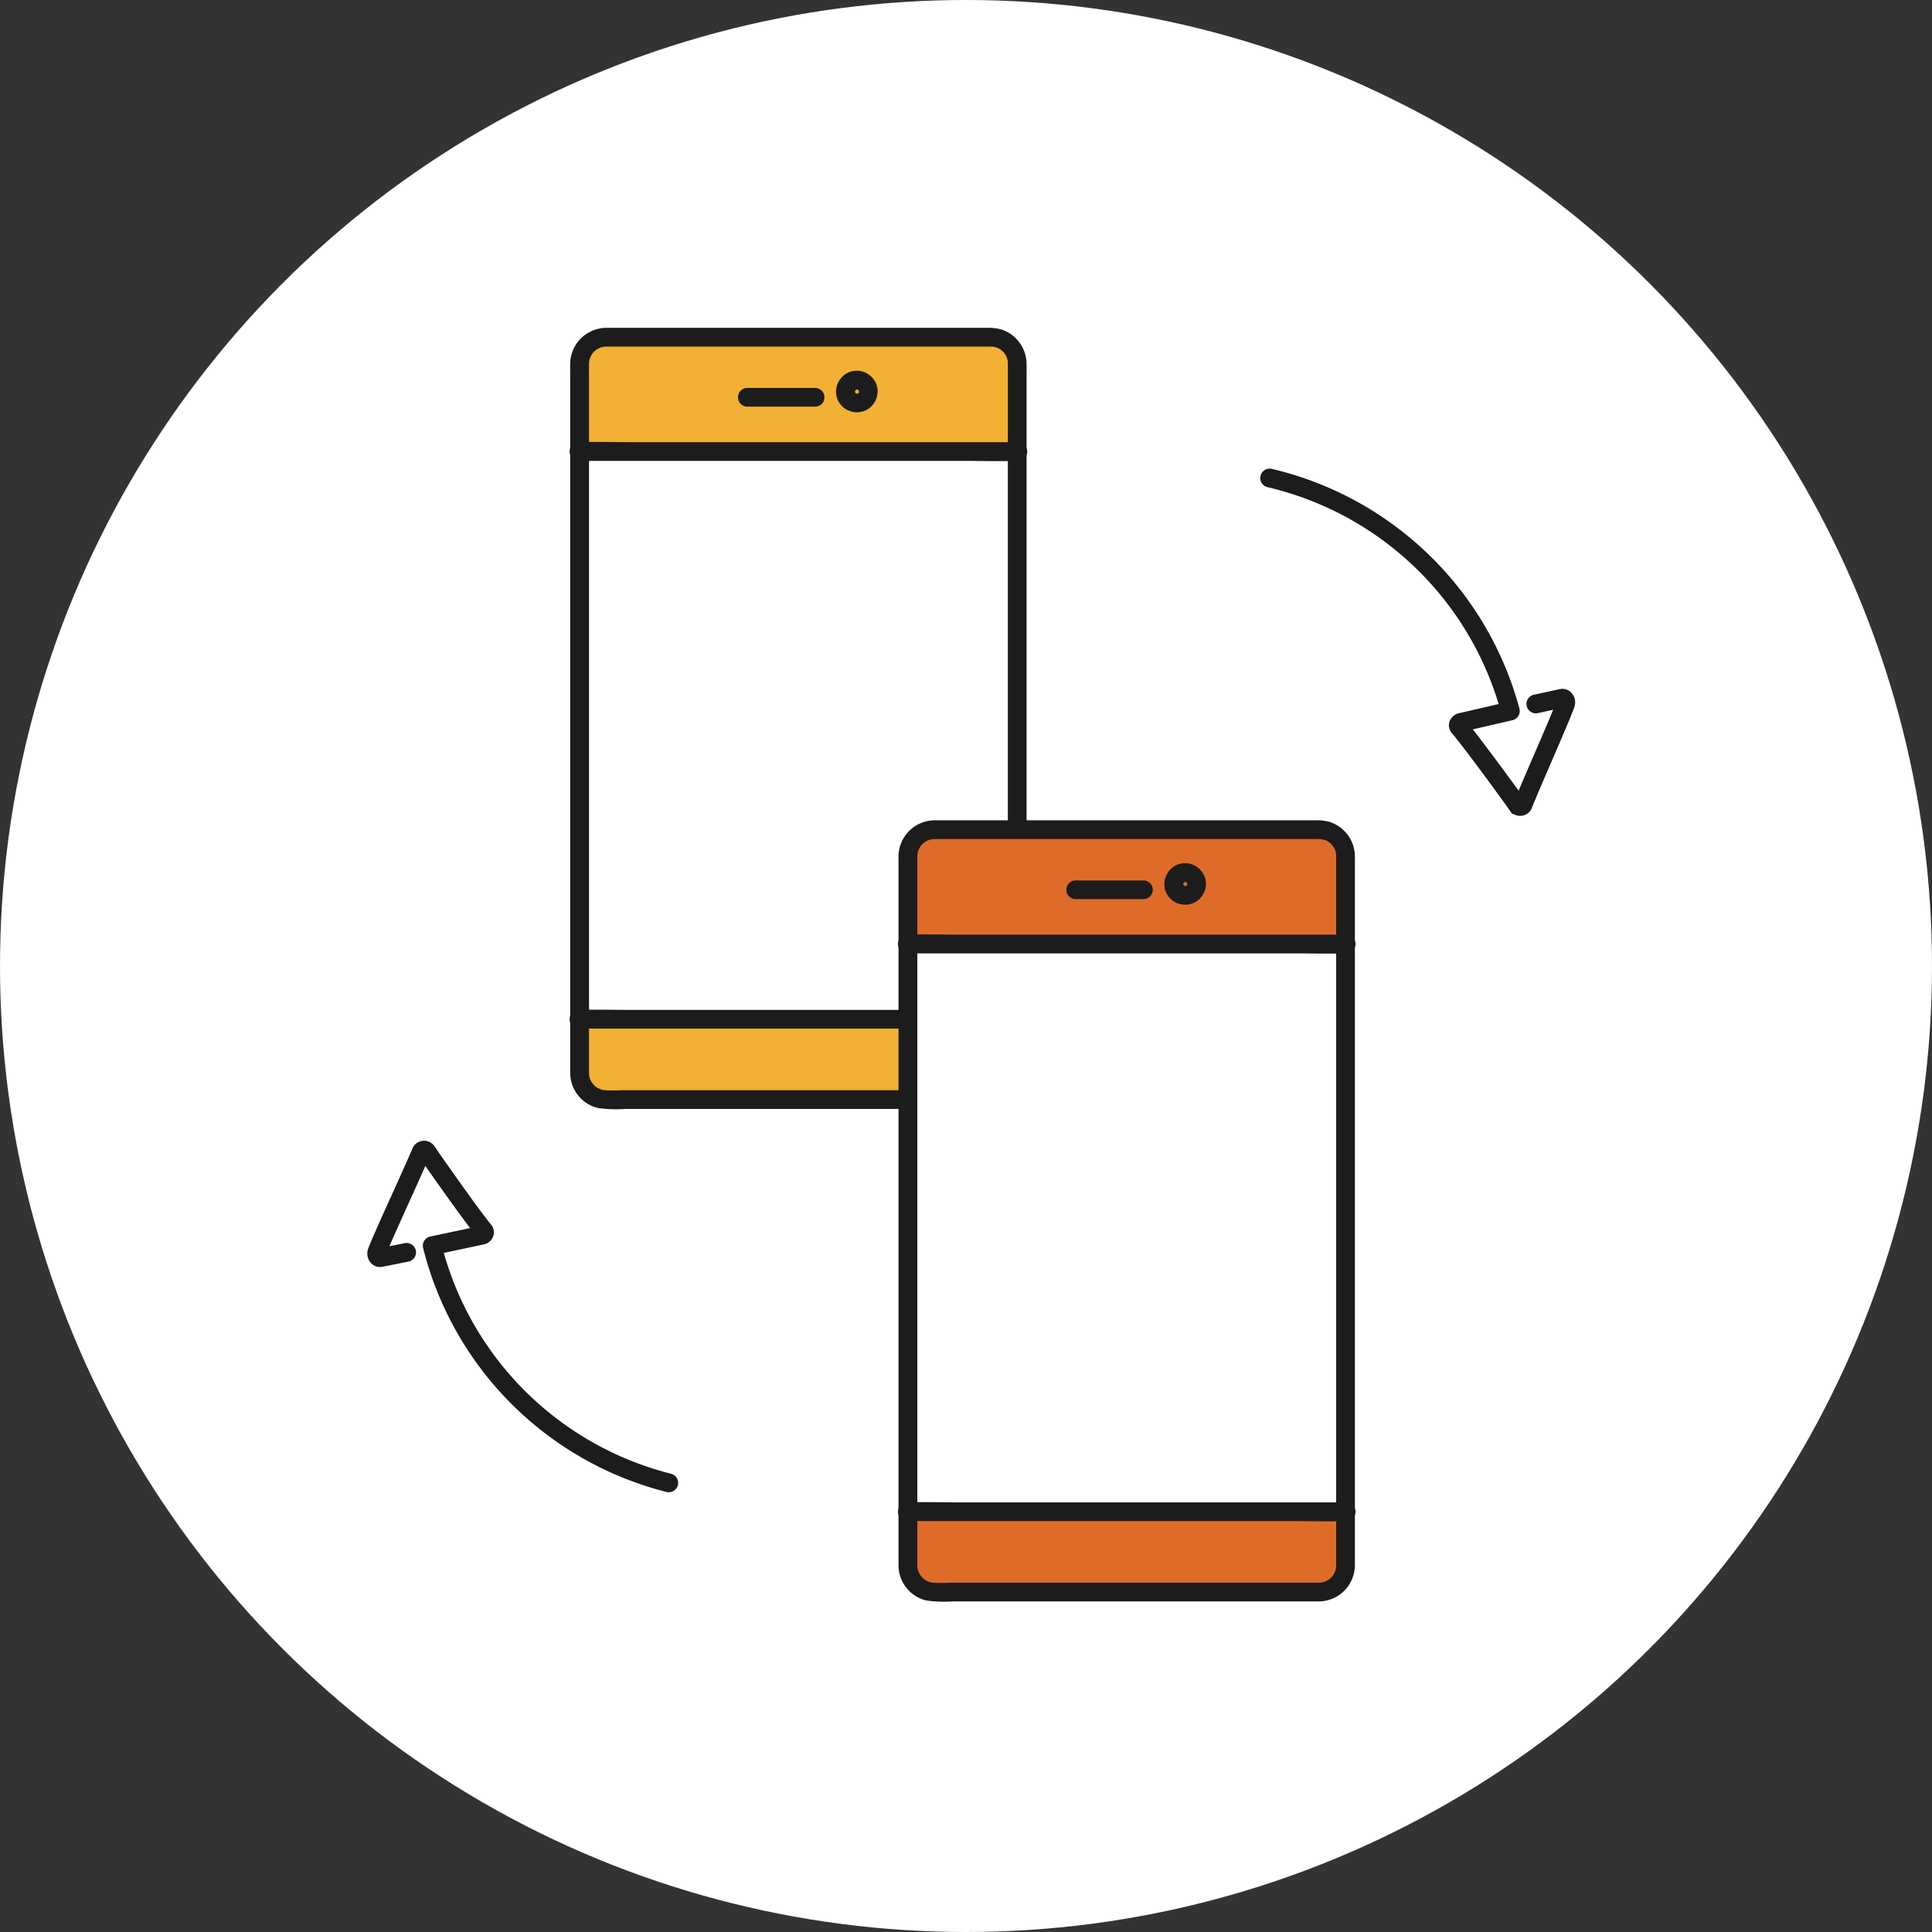 <svg xmlns="http://www.w3.org/2000/svg" width="153" height="153" viewBox="0 0 153 153">
  <rect x="0" y="0" width="153" height="153" fill="#333333" stroke="none"/>
  <g id="グループ_50982" data-name="グループ 50982" transform="translate(-80.51 -507.388)">
    <circle id="楕円形_334" data-name="楕円形 334" cx="76.5" cy="76.5" r="76.5" transform="translate(80.51 507.388)" fill="#fff"/>
    <g id="グループ_50983" data-name="グループ 50983" transform="translate(125.607 533.351)">
      <path id="パス_63372" data-name="パス 63372" d="M37.735,219.15H3.4V223.6a2.462,2.462,0,0,0,2.462,2.462H35.273a2.462,2.462,0,0,0,2.462-2.462Z" transform="translate(-2.559 -165.013)" fill="#f2b134" stroke="rgba(0,0,0,0)" stroke-width="1"/>
      <rect id="長方形_34678" data-name="長方形 34678" width="34.584" height="44.219" transform="translate(0.839 9.918)" fill="#fff" stroke="rgba(0,0,0,0)" stroke-width="1"/>
      <path id="パス_63373" data-name="パス 63373" d="M38.106,12.29H3.4v-5.9A3.244,3.244,0,0,1,6.642,3.15h28.22a3.244,3.244,0,0,1,3.244,3.244Z" transform="translate(-2.559 -2.372)" fill="#f2b134" stroke="rgba(0,0,0,0)" stroke-width="1"/>
      <path id="パス_63374" data-name="パス 63374" d="M33.533,60.374H4.7c-.594,0-1.211.049-1.8-.007a1.38,1.38,0,0,1-1.182-1.387c0-.146,0-.292,0-.438V4.135c0-.423-.005-.847,0-1.27a1.368,1.368,0,0,1,1.355-1.38c.159,0,.319,0,.478,0H33.45a1.725,1.725,0,0,1,.308.016,1.351,1.351,0,0,1,1.121,1.154,1.7,1.7,0,0,1,.008.185s0,0,0,.007,0,.026,0,.039c0,.455,0,.909,0,1.363V58.61c0,.127,0,.255,0,.383a1.368,1.368,0,0,1-1.354,1.382.742.742,0,0,0,0,1.482,2.879,2.879,0,0,0,2.836-2.842c0-.109,0-.218,0-.327V4.125c0-.421.006-.842,0-1.263A2.883,2.883,0,0,0,34.313.111,3.948,3.948,0,0,0,33.2,0H3.492c-.2,0-.4-.008-.6.007A2.877,2.877,0,0,0,.227,2.847c-.006.386,0,.773,0,1.159V58.621c0,.127,0,.254,0,.381A2.871,2.871,0,0,0,2.4,61.778a10.248,10.248,0,0,0,2.2.078H33.533a.742.742,0,0,0,0-1.482" transform="translate(-0.169 0)" fill="#1c1c1c" stroke="rgba(0,0,0,0)" stroke-width="1"/>
      <path id="パス_63375" data-name="パス 63375" d="M54.7,20.75h5.437a.742.742,0,0,0,0-1.482H54.7a.742.742,0,0,0,0,1.482" transform="translate(-40.647 -14.508)" fill="#1c1c1c" stroke="rgba(0,0,0,0)" stroke-width="1"/>
      <path id="パス_63376" data-name="パス 63376" d="M87.329,15.411a1.12,1.12,0,0,1-.009.125q.013-.1.026-.2a.98.98,0,0,1-.065.233l.075-.177a1,1,0,0,1-.121.2l.116-.15a1.024,1.024,0,0,1-.15.15l.15-.116a1,1,0,0,1-.2.121l.177-.075a.992.992,0,0,1-.233.065l.2-.027a1.008,1.008,0,0,1-.25,0l.2.027A1,1,0,0,1,87,15.529l.177.075a1,1,0,0,1-.2-.121l.15.116a1.023,1.023,0,0,1-.15-.15l.116.15a1,1,0,0,1-.121-.2l.075.177a.992.992,0,0,1-.065-.233l.026.2a1.009,1.009,0,0,1,0-.25l-.026.2a1,1,0,0,1,.065-.233l-.075.177a1,1,0,0,1,.121-.2l-.116.15a1.021,1.021,0,0,1,.15-.15l-.15.116a1,1,0,0,1,.2-.121L87,15.293a1.007,1.007,0,0,1,.233-.065l-.2.026a1.008,1.008,0,0,1,.25,0l-.2-.026a1,1,0,0,1,.233.065l-.177-.075a1,1,0,0,1,.2.121l-.15-.116a1.022,1.022,0,0,1,.15.15l-.116-.15a1,1,0,0,1,.121.2l-.075-.177a.986.986,0,0,1,.065.233q-.013-.1-.026-.2a1.12,1.12,0,0,1,.009.125.768.768,0,0,0,.217.524.741.741,0,0,0,1.265-.524,1.624,1.624,0,0,0-.275-.907,1.765,1.765,0,0,0-.851-.653,1.633,1.633,0,0,0-1.75.466,1.875,1.875,0,0,0-.319.539,1.64,1.64,0,0,0-.1.467,1.63,1.63,0,0,0,.225.926,1.609,1.609,0,0,0,.675.629,1.867,1.867,0,0,0,.618.171,1.633,1.633,0,0,0,.483-.032,1.473,1.473,0,0,0,.48-.188,1.535,1.535,0,0,0,.382-.314,1.715,1.715,0,0,0,.427-1.1.741.741,0,1,0-1.482,0" transform="translate(-64.391 -10.363)" fill="#1c1c1c" stroke="rgba(0,0,0,0)" stroke-width="1"/>
      <path id="パス_63377" data-name="パス 63377" d="M.716,38.075H31.279c1.4,0,2.81.042,4.211,0h.058a.742.742,0,0,0,0-1.482H4.984c-1.4,0-2.81-.042-4.211,0H.716a.742.742,0,0,0,0,1.482" transform="translate(0 -27.539)" fill="#1c1c1c" stroke="rgba(0,0,0,0)" stroke-width="1"/>
      <path id="パス_63378" data-name="パス 63378" d="M.716,220.075H31.279c1.4,0,2.81.042,4.211,0h.058a.742.742,0,0,0,0-1.482H4.984c-1.4,0-2.81-.042-4.211,0H.716a.742.742,0,0,0,0,1.482" transform="translate(0 -164.579)" fill="#1c1c1c" stroke="rgba(0,0,0,0)" stroke-width="1"/>
    </g>
    <g id="グループ_50984" data-name="グループ 50984" transform="translate(151.607 572.351)">
      <path id="パス_63372-2" data-name="パス 63372" d="M37.735,219.15H3.4V223.6a2.462,2.462,0,0,0,2.462,2.462H35.273a2.462,2.462,0,0,0,2.462-2.462Z" transform="translate(-2.559 -165.013)" fill="#df6b29" stroke="rgba(0,0,0,0)" stroke-width="1"/>
      <rect id="長方形_34678-2" data-name="長方形 34678" width="34.584" height="44.219" transform="translate(0.839 9.918)" fill="#fff" stroke="rgba(0,0,0,0)" stroke-width="1"/>
      <path id="パス_63373-2" data-name="パス 63373" d="M38.106,12.29H3.4v-5.9A3.244,3.244,0,0,1,6.642,3.15h28.22a3.244,3.244,0,0,1,3.244,3.244Z" transform="translate(-2.559 -2.372)" fill="#df6b29" stroke="rgba(0,0,0,0)" stroke-width="1"/>
      <path id="パス_63374-2" data-name="パス 63374" d="M33.533,60.374H4.7c-.594,0-1.211.049-1.8-.007a1.38,1.38,0,0,1-1.182-1.387c0-.146,0-.292,0-.438V4.135c0-.423-.005-.847,0-1.27a1.368,1.368,0,0,1,1.355-1.38c.159,0,.319,0,.478,0H33.45a1.725,1.725,0,0,1,.308.016,1.351,1.351,0,0,1,1.121,1.154,1.7,1.7,0,0,1,.008.185s0,0,0,.007,0,.026,0,.039c0,.455,0,.909,0,1.363V58.61c0,.127,0,.255,0,.383a1.368,1.368,0,0,1-1.354,1.382.742.742,0,0,0,0,1.482,2.879,2.879,0,0,0,2.836-2.842c0-.109,0-.218,0-.327V4.125c0-.421.006-.842,0-1.263A2.883,2.883,0,0,0,34.313.111,3.948,3.948,0,0,0,33.2,0H3.492c-.2,0-.4-.008-.6.007A2.877,2.877,0,0,0,.227,2.847c-.006.386,0,.773,0,1.159V58.621c0,.127,0,.254,0,.381A2.871,2.871,0,0,0,2.4,61.778a10.248,10.248,0,0,0,2.2.078H33.533a.742.742,0,0,0,0-1.482" transform="translate(-0.169 0)" fill="#1c1c1c" stroke="rgba(0,0,0,0)" stroke-width="1"/>
      <path id="パス_63375-2" data-name="パス 63375" d="M54.7,20.75h5.437a.742.742,0,0,0,0-1.482H54.7a.742.742,0,0,0,0,1.482" transform="translate(-40.647 -14.508)" fill="#1c1c1c" stroke="rgba(0,0,0,0)" stroke-width="1"/>
      <path id="パス_63376-2" data-name="パス 63376" d="M87.329,15.411a1.12,1.12,0,0,1-.009.125q.013-.1.026-.2a.98.98,0,0,1-.065.233l.075-.177a1,1,0,0,1-.121.2l.116-.15a1.024,1.024,0,0,1-.15.15l.15-.116a1,1,0,0,1-.2.121l.177-.075a.992.992,0,0,1-.233.065l.2-.027a1.008,1.008,0,0,1-.25,0l.2.027A1,1,0,0,1,87,15.529l.177.075a1,1,0,0,1-.2-.121l.15.116a1.023,1.023,0,0,1-.15-.15l.116.15a1,1,0,0,1-.121-.2l.075.177a.992.992,0,0,1-.065-.233l.026.2a1.009,1.009,0,0,1,0-.25l-.026.2a1,1,0,0,1,.065-.233l-.075.177a1,1,0,0,1,.121-.2l-.116.15a1.021,1.021,0,0,1,.15-.15l-.15.116a1,1,0,0,1,.2-.121L87,15.293a1.007,1.007,0,0,1,.233-.065l-.2.026a1.008,1.008,0,0,1,.25,0l-.2-.026a1,1,0,0,1,.233.065l-.177-.075a1,1,0,0,1,.2.121l-.15-.116a1.022,1.022,0,0,1,.15.15l-.116-.15a1,1,0,0,1,.121.2l-.075-.177a.986.986,0,0,1,.065.233q-.013-.1-.026-.2a1.12,1.12,0,0,1,.009.125.768.768,0,0,0,.217.524.741.741,0,0,0,1.265-.524,1.624,1.624,0,0,0-.275-.907,1.765,1.765,0,0,0-.851-.653,1.633,1.633,0,0,0-1.75.466,1.875,1.875,0,0,0-.319.539,1.64,1.64,0,0,0-.1.467,1.63,1.63,0,0,0,.225.926,1.609,1.609,0,0,0,.675.629,1.867,1.867,0,0,0,.618.171,1.633,1.633,0,0,0,.483-.032,1.473,1.473,0,0,0,.48-.188,1.535,1.535,0,0,0,.382-.314,1.715,1.715,0,0,0,.427-1.1.741.741,0,1,0-1.482,0" transform="translate(-64.391 -10.363)" fill="#1c1c1c" stroke="rgba(0,0,0,0)" stroke-width="1"/>
      <path id="パス_63377-2" data-name="パス 63377" d="M.716,38.075H31.279c1.4,0,2.81.042,4.211,0h.058a.742.742,0,0,0,0-1.482H4.984c-1.4,0-2.81-.042-4.211,0H.716a.742.742,0,0,0,0,1.482" transform="translate(0 -27.539)" fill="#1c1c1c" stroke="rgba(0,0,0,0)" stroke-width="1"/>
      <path id="パス_63378-2" data-name="パス 63378" d="M.716,220.075H31.279c1.4,0,2.81.042,4.211,0h.058a.742.742,0,0,0,0-1.482H4.984c-1.4,0-2.81-.042-4.211,0H.716a.742.742,0,0,0,0,1.482" transform="translate(0 -164.579)" fill="#1c1c1c" stroke="rgba(0,0,0,0)" stroke-width="1"/>
    </g>
    <path id="パス_64262" data-name="パス 64262" d="M109.258,12.371a.829.829,0,0,0-.809-.062l-1.919.863a.595.595,0,0,0,.488,1.085l1.4-.632c-.159.935-.481,2.537-.794,4.1-.236,1.173-.477,2.377-.647,3.283-1.058-.965-3.571-3.2-4.934-4.326l3.136-1.463a.593.593,0,0,0,.318-.7c0-.01-.007-.019-.01-.028a.589.589,0,0,0-.021-.059l-.007-.012c0-.006,0-.012-.007-.018A26.46,26.46,0,0,0,82.417,0,.595.595,0,0,0,82.4,1.188,25.258,25.258,0,0,1,104.114,14.4l-3.082,1.438a.859.859,0,0,0-.5.734.784.784,0,0,0,.348.687c1.3,1.01,5.1,4.419,5.691,4.979A.858.858,0,0,0,108,21.968a.577.577,0,0,0,.03-.111c.156-.9.462-2.426.758-3.9.407-2.027.792-3.942.889-4.71a.531.531,0,0,0,0-.06.942.942,0,0,0-.429-.815" transform="matrix(0.978, 0.208, -0.208, 0.978, 100.554, 527.515)" fill="#1c1c1c" stroke="#1c1c1c" stroke-width="0.3"/>
    <path id="パス_64263" data-name="パス 64263" d="M109.258,12.371a.829.829,0,0,0-.809-.062l-1.919.863a.595.595,0,0,0,.488,1.085l1.4-.632c-.159.935-.481,2.537-.794,4.1-.236,1.173-.477,2.377-.647,3.283-1.058-.965-3.571-3.2-4.934-4.326l3.136-1.463a.593.593,0,0,0,.318-.7c0-.01-.007-.019-.01-.028a.589.589,0,0,0-.021-.059l-.007-.012c0-.006,0-.012-.007-.018A26.46,26.46,0,0,0,82.417,0,.595.595,0,0,0,82.4,1.188,25.258,25.258,0,0,1,104.114,14.4l-3.082,1.438a.859.859,0,0,0-.5.734.784.784,0,0,0,.348.687c1.3,1.01,5.1,4.419,5.691,4.979A.858.858,0,0,0,108,21.968a.577.577,0,0,0,.03-.111c.156-.9.462-2.426.758-3.9.407-2.027.792-3.942.889-4.71a.531.531,0,0,0,0-.06.942.942,0,0,0-.429-.815" transform="matrix(-0.974, -0.225, 0.225, -0.974, 213.635, 643.948)" fill="#1c1c1c" stroke="#1c1c1c" stroke-width="0.3"/>
  </g>
</svg>
